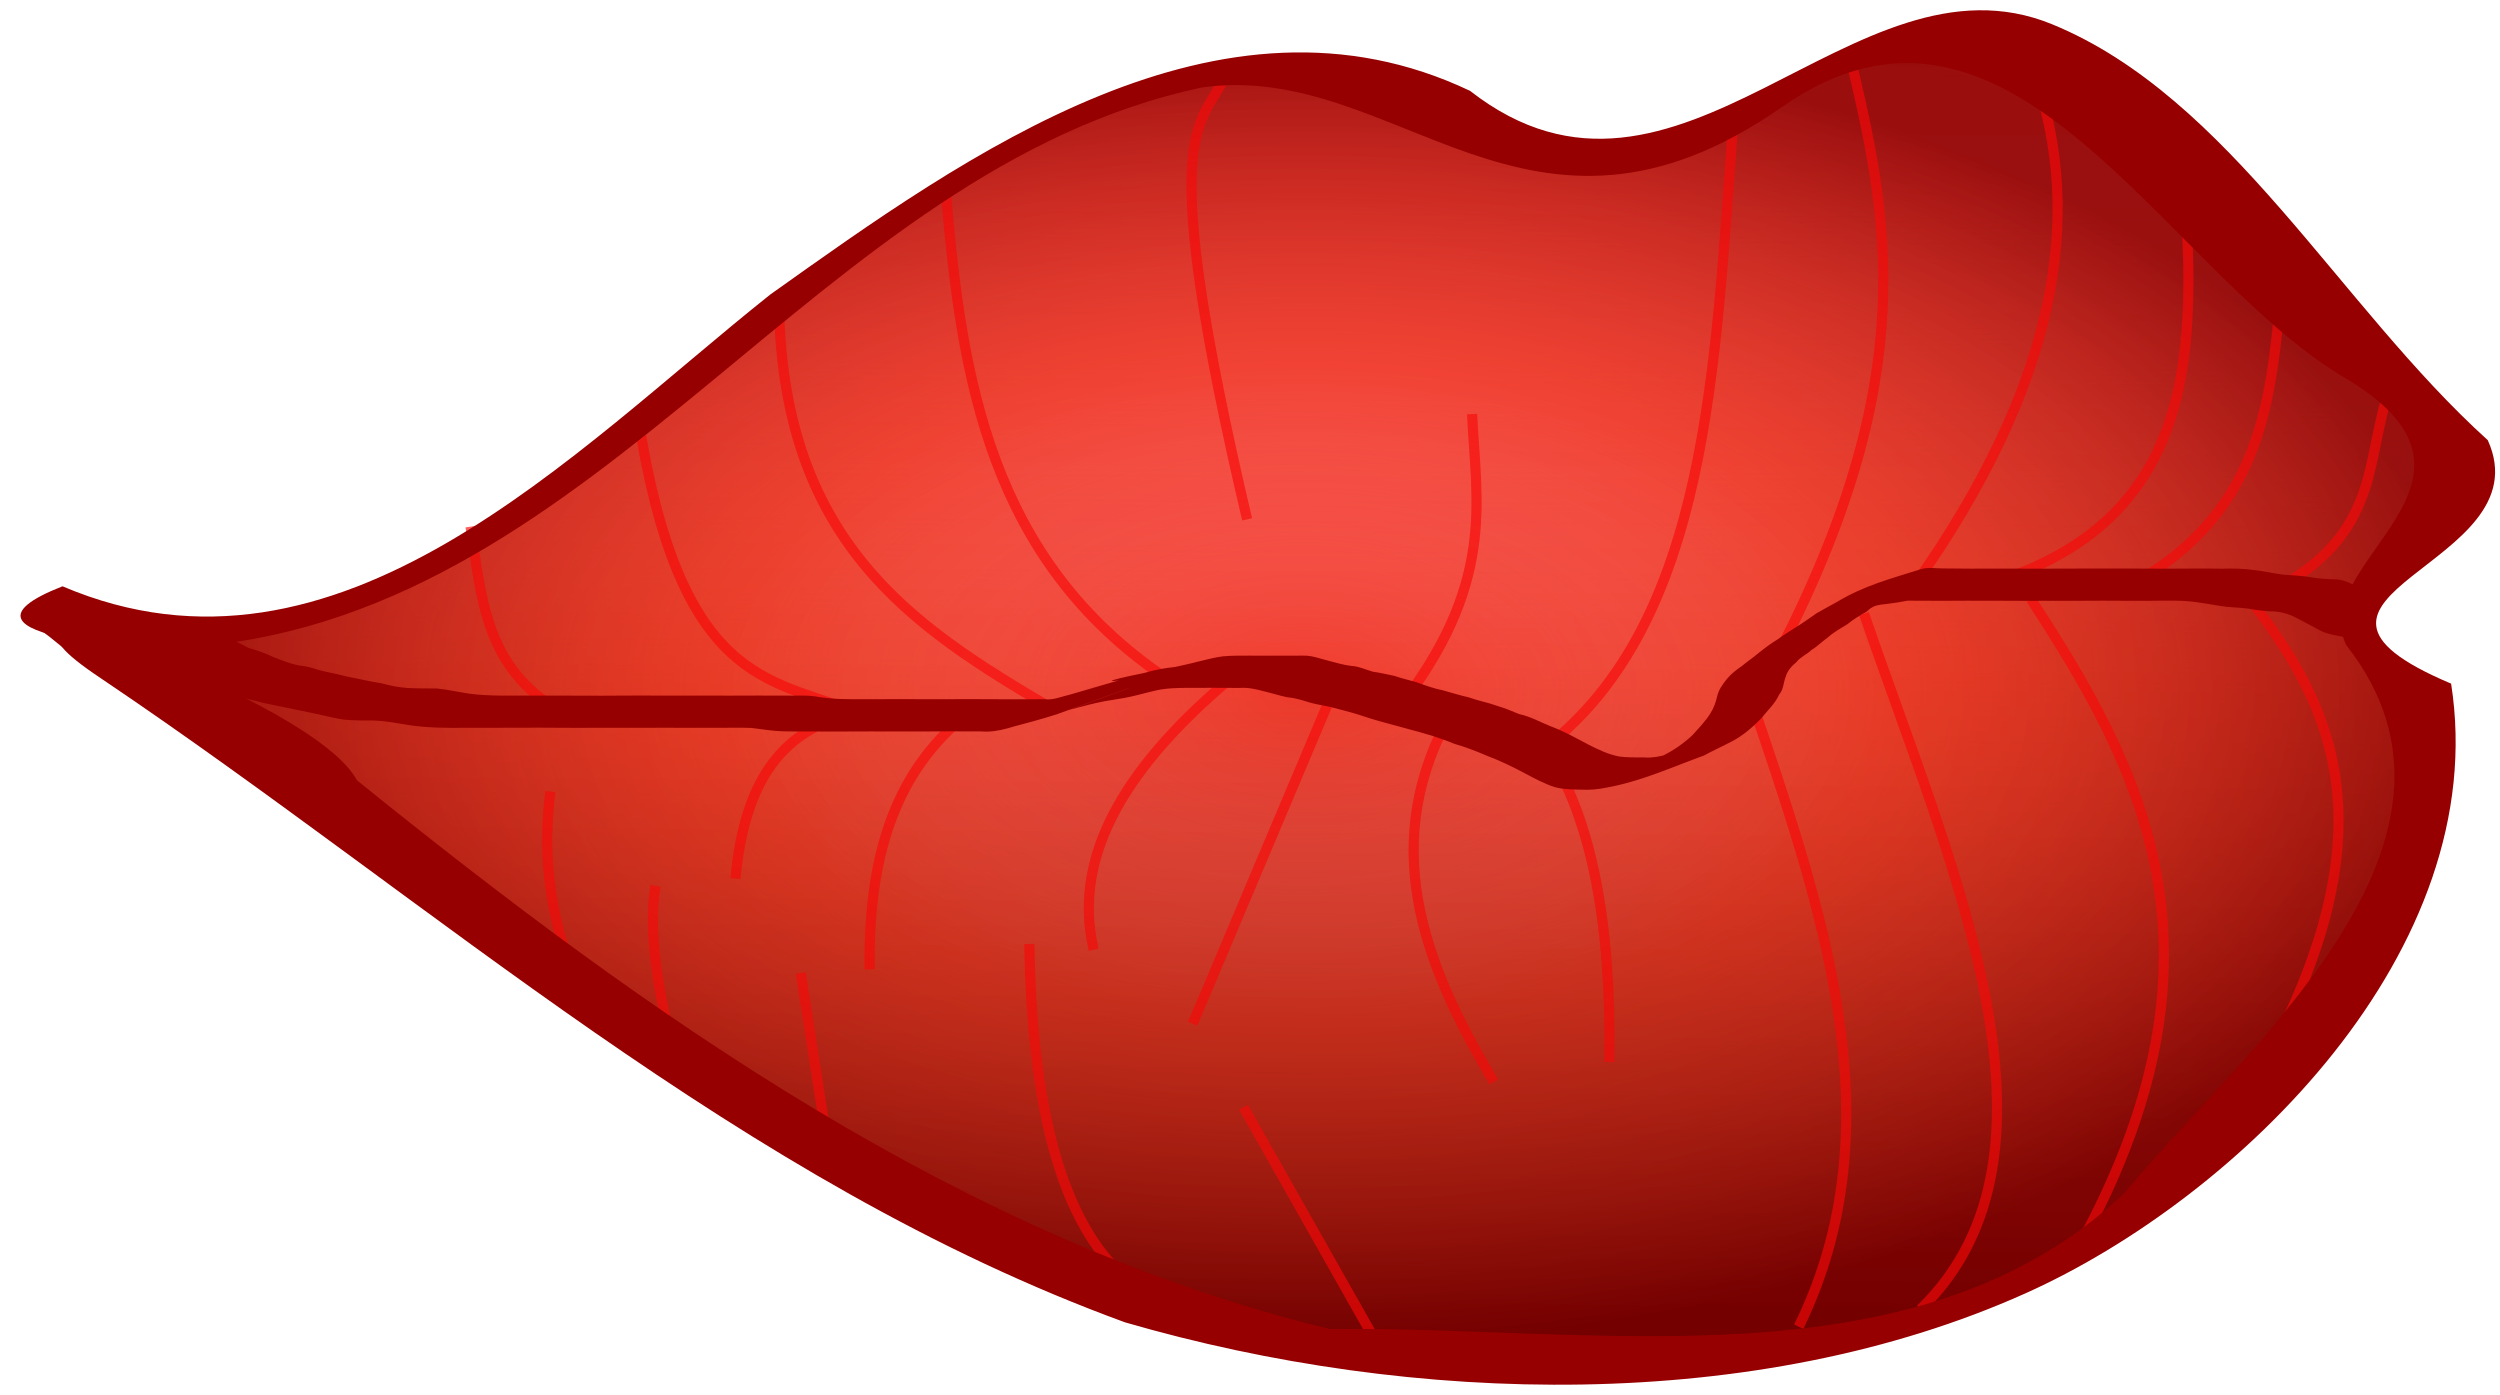 <?xml version="1.0" encoding="UTF-8" standalone="no"?>
<!-- Created with Inkscape (http://www.inkscape.org/) -->
<svg
   xmlns:dc="http://purl.org/dc/elements/1.1/"
   xmlns:cc="http://creativecommons.org/ns#"
   xmlns:rdf="http://www.w3.org/1999/02/22-rdf-syntax-ns#"
   xmlns:svg="http://www.w3.org/2000/svg"
   xmlns="http://www.w3.org/2000/svg"
   xmlns:xlink="http://www.w3.org/1999/xlink"
   xmlns:sodipodi="http://sodipodi.sourceforge.net/DTD/sodipodi-0.dtd"
   xmlns:inkscape="http://www.inkscape.org/namespaces/inkscape"
   width="492.08"
   height="274.54"
   id="svg2"
   sodipodi:version="0.32"
   inkscape:version="0.46"
   version="1.0"
   sodipodi:docname="red lips.svg"
   inkscape:output_extension="org.inkscape.output.svg.inkscape">
  <defs
     id="defs4">
    <linearGradient
       id="linearGradient5286">
      <stop
         id="stop5288"
         offset="0"
         style="stop-color:#360000;stop-opacity:1;" />
      <stop
         style="stop-color:#ee9989;stop-opacity:0.498;"
         offset="0.5"
         id="stop5290" />
      <stop
         id="stop5292"
         offset="1"
         style="stop-color:#6c0000;stop-opacity:0.973;" />
    </linearGradient>
    <linearGradient
       id="linearGradient4064">
      <stop
         id="stop4066"
         offset="0"
         style="stop-color:#ffc9c9;stop-opacity:0;" />
      <stop
         style="stop-color:#df3f21;stop-opacity:0.498;"
         offset="0.5"
         id="stop4068" />
      <stop
         id="stop4070"
         offset="1"
         style="stop-color:#7a0000;stop-opacity:1;" />
    </linearGradient>
    <linearGradient
       id="linearGradient4050">
      <stop
         style="stop-color:#630000;stop-opacity:1;"
         offset="0"
         id="stop4052" />
      <stop
         id="stop4058"
         offset="0.5"
         style="stop-color:#df3f21;stop-opacity:0.498;" />
      <stop
         style="stop-color:#ff9e9e;stop-opacity:0;"
         offset="1"
         id="stop4054" />
    </linearGradient>
    <inkscape:perspective
       sodipodi:type="inkscape:persp3d"
       inkscape:vp_x="0 : 526.18109 : 1"
       inkscape:vp_y="0 : 1000 : 0"
       inkscape:vp_z="744.09448 : 526.18109 : 1"
       inkscape:persp3d-origin="372.04724 : 350.78739 : 1"
       id="perspective10" />
    <inkscape:perspective
       id="perspective2390"
       inkscape:persp3d-origin="372.04724 : 350.78739 : 1"
       inkscape:vp_z="744.09448 : 526.18109 : 1"
       inkscape:vp_y="0 : 1000 : 0"
       inkscape:vp_x="0 : 526.18109 : 1"
       sodipodi:type="inkscape:persp3d" />
    <filter
       inkscape:collect="always"
       id="filter5054"
       x="-1.092"
       width="3.184"
       y="-0.224"
       height="1.448">
      <feGaussianBlur
         inkscape:collect="always"
         stdDeviation="3.184"
         id="feGaussianBlur5056" />
    </filter>
    <filter
       inkscape:collect="always"
       id="filter5058"
       x="-1.237"
       width="3.473"
       y="-0.215"
       height="1.43">
      <feGaussianBlur
         inkscape:collect="always"
         stdDeviation="3.184"
         id="feGaussianBlur5060" />
    </filter>
    <filter
       inkscape:collect="always"
       id="filter5062"
       x="-1.121"
       width="3.242"
       y="-0.203"
       height="1.405">
      <feGaussianBlur
         inkscape:collect="always"
         stdDeviation="3.184"
         id="feGaussianBlur5064" />
    </filter>
    <filter
       inkscape:collect="always"
       id="filter5066"
       x="-0.359"
       width="1.718"
       y="-0.229"
       height="1.457">
      <feGaussianBlur
         inkscape:collect="always"
         stdDeviation="3.184"
         id="feGaussianBlur5068" />
    </filter>
    <filter
       inkscape:collect="always"
       id="filter5070"
       x="-0.399"
       width="1.798"
       y="-0.151"
       height="1.302">
      <feGaussianBlur
         inkscape:collect="always"
         stdDeviation="3.184"
         id="feGaussianBlur5072" />
    </filter>
    <filter
       inkscape:collect="always"
       id="filter5074"
       x="-0.254"
       width="1.508"
       y="-0.138"
       height="1.275">
      <feGaussianBlur
         inkscape:collect="always"
         stdDeviation="3.184"
         id="feGaussianBlur5076" />
    </filter>
    <filter
       inkscape:collect="always"
       id="filter5078"
       x="-0.262"
       width="1.524"
       y="-0.115"
       height="1.231">
      <feGaussianBlur
         inkscape:collect="always"
         stdDeviation="3.184"
         id="feGaussianBlur5080" />
    </filter>
    <filter
       inkscape:collect="always"
       id="filter5082"
       x="-0.43"
       width="1.859"
       y="-0.101"
       height="1.202">
      <feGaussianBlur
         inkscape:collect="always"
         stdDeviation="3.184"
         id="feGaussianBlur5084" />
    </filter>
    <filter
       inkscape:collect="always"
       id="filter5086"
       x="-0.256"
       width="1.512"
       y="-0.149"
       height="1.298">
      <feGaussianBlur
         inkscape:collect="always"
         stdDeviation="3.184"
         id="feGaussianBlur5088" />
    </filter>
    <filter
       inkscape:collect="always"
       id="filter5090"
       x="-0.25"
       width="1.5"
       y="-0.104"
       height="1.208">
      <feGaussianBlur
         inkscape:collect="always"
         stdDeviation="3.184"
         id="feGaussianBlur5092" />
    </filter>
    <filter
       inkscape:collect="always"
       id="filter5094"
       x="-0.427"
       width="1.855"
       y="-0.126"
       height="1.252">
      <feGaussianBlur
         inkscape:collect="always"
         stdDeviation="3.184"
         id="feGaussianBlur5096" />
    </filter>
    <filter
       inkscape:collect="always"
       id="filter5098"
       x="-0.385"
       width="1.77"
       y="-0.199"
       height="1.398">
      <feGaussianBlur
         inkscape:collect="always"
         stdDeviation="3.184"
         id="feGaussianBlur5100" />
    </filter>
    <filter
       inkscape:collect="always"
       id="filter5102"
       x="-0.168"
       width="1.335"
       y="-0.134"
       height="1.268">
      <feGaussianBlur
         inkscape:collect="always"
         stdDeviation="3.184"
         id="feGaussianBlur5104" />
    </filter>
    <filter
       inkscape:collect="always"
       id="filter5106"
       x="-0.138"
       width="1.275"
       y="-0.092"
       height="1.183">
      <feGaussianBlur
         inkscape:collect="always"
         stdDeviation="3.184"
         id="feGaussianBlur5108" />
    </filter>
    <filter
       inkscape:collect="always"
       id="filter5110"
       x="-0.288"
       width="1.577"
       y="-0.062"
       height="1.123">
      <feGaussianBlur
         inkscape:collect="always"
         stdDeviation="3.184"
         id="feGaussianBlur5112" />
    </filter>
    <filter
       inkscape:collect="always"
       id="filter5114"
       x="-0.195"
       width="1.39"
       y="-0.061"
       height="1.122">
      <feGaussianBlur
         inkscape:collect="always"
         stdDeviation="3.184"
         id="feGaussianBlur5116" />
    </filter>
    <filter
       inkscape:collect="always"
       id="filter5118"
       x="-0.254"
       width="1.508"
       y="-0.074"
       height="1.149">
      <feGaussianBlur
         inkscape:collect="always"
         stdDeviation="3.184"
         id="feGaussianBlur5120" />
    </filter>
    <filter
       inkscape:collect="always"
       id="filter5122"
       x="-0.194"
       width="1.388"
       y="-0.092"
       height="1.185">
      <feGaussianBlur
         inkscape:collect="always"
         stdDeviation="3.184"
         id="feGaussianBlur5124" />
    </filter>
    <filter
       inkscape:collect="always"
       id="filter5126"
       x="-0.224"
       width="1.448"
       y="-0.125"
       height="1.249">
      <feGaussianBlur
         inkscape:collect="always"
         stdDeviation="3.184"
         id="feGaussianBlur5128" />
    </filter>
    <filter
       inkscape:collect="always"
       id="filter5130"
       x="-0.283"
       width="1.566"
       y="-0.168"
       height="1.335">
      <feGaussianBlur
         inkscape:collect="always"
         stdDeviation="3.184"
         id="feGaussianBlur5132" />
    </filter>
    <filter
       inkscape:collect="always"
       id="filter5134"
       x="-0.362"
       width="1.724"
       y="-0.081"
       height="1.161">
      <feGaussianBlur
         inkscape:collect="always"
         stdDeviation="3.184"
         id="feGaussianBlur5136" />
    </filter>
    <filter
       inkscape:collect="always"
       id="filter5138"
       x="-0.271"
       width="1.543"
       y="-0.06"
       height="1.12">
      <feGaussianBlur
         inkscape:collect="always"
         stdDeviation="3.184"
         id="feGaussianBlur5140" />
    </filter>
    <filter
       inkscape:collect="always"
       id="filter5142"
       x="-0.271"
       width="1.542"
       y="-0.055"
       height="1.11">
      <feGaussianBlur
         inkscape:collect="always"
         stdDeviation="3.184"
         id="feGaussianBlur5144" />
    </filter>
    <filter
       inkscape:collect="always"
       id="filter5146"
       x="-0.358"
       width="1.716"
       y="-0.06"
       height="1.12">
      <feGaussianBlur
         inkscape:collect="always"
         stdDeviation="3.184"
         id="feGaussianBlur5148" />
    </filter>
    <filter
       inkscape:collect="always"
       id="filter5150"
       x="-0.565"
       width="2.13"
       y="-0.123"
       height="1.246">
      <feGaussianBlur
         inkscape:collect="always"
         stdDeviation="3.184"
         id="feGaussianBlur5152" />
    </filter>
    <filter
       inkscape:collect="always"
       id="filter5154"
       x="-0.168"
       width="1.335"
       y="-0.078"
       height="1.156">
      <feGaussianBlur
         inkscape:collect="always"
         stdDeviation="3.184"
         id="feGaussianBlur5156" />
    </filter>
    <filter
       inkscape:collect="always"
       id="filter5158"
       x="-0.591"
       width="2.181"
       y="-0.086"
       height="1.171">
      <feGaussianBlur
         inkscape:collect="always"
         stdDeviation="3.184"
         id="feGaussianBlur5160" />
    </filter>
    <linearGradient
       inkscape:collect="always"
       xlink:href="#linearGradient5286"
       id="linearGradient5294"
       x1="11.02"
       y1="162.418"
       x2="498.097"
       y2="162.418"
       gradientUnits="userSpaceOnUse" />
    <radialGradient
       inkscape:collect="always"
       xlink:href="#linearGradient4064"
       id="radialGradient5374"
       gradientUnits="userSpaceOnUse"
       gradientTransform="matrix(1,0,0,0.562,-129.047,72.242)"
       cx="382.848"
       cy="140.194"
       fx="382.848"
       fy="140.194"
       r="229.557" />
    <linearGradient
       inkscape:collect="always"
       xlink:href="#linearGradient4050"
       id="linearGradient5377"
       gradientUnits="userSpaceOnUse"
       gradientTransform="translate(-226.022,-133.593)"
       x1="539.169"
       y1="407.885"
       x2="540.684"
       y2="155.599" />
  </defs>
  <sodipodi:namedview
     id="base"
     pagecolor="#ffffff"
     bordercolor="#666666"
     borderopacity="1.0"
     inkscape:pageopacity="0.0"
     inkscape:pageshadow="2"
     inkscape:zoom="0.49497475"
     inkscape:cx="162.12174"
     inkscape:cy="665.0996"
     inkscape:document-units="px"
     inkscape:current-layer="layer1"
     showgrid="false"
     inkscape:window-width="1280"
     inkscape:window-height="975"
     inkscape:window-x="-4"
     inkscape:window-y="-4" />
  <g
     inkscape:label="Camada 1"
     inkscape:groupmode="layer"
     id="layer1"
     transform="translate(-3.363,-2.896)">
    <g
       id="g5386"
       transform="translate(6.061,-12.122)">
      <path
         id="path4046"
         d="M 24.244,142.215 L 121.218,218.986 L 226.274,272.524 L 260.619,279.595 L 336.886,280.101 L 377.797,272.524 L 400.525,262.928 L 421.739,247.271 L 462.145,205.854 L 476.287,158.377 L 460.124,135.649 L 483.358,108.375 L 439.921,59.887 L 384.363,22.007 L 363.907,26.047 L 335.118,42.21 L 316.935,47.26 L 267.185,31.856 L 239.659,28.32 L 209.859,39.179 L 188.141,48.776 L 148.998,76.555 L 112.885,106.859 L 86.368,124.79 L 56.316,136.659 L 24.244,142.215 z"
         style="fill:#ff3636;fill-opacity:1;fill-rule:evenodd;stroke:none;stroke-width:1px;stroke-linecap:butt;stroke-linejoin:miter;stroke-opacity:1" />
      <path
         id="path4048"
         d="M 24.244,142.215 L 121.218,218.986 L 226.274,272.524 L 260.619,279.595 L 336.886,280.101 L 377.797,272.524 L 400.525,262.928 L 421.739,247.271 L 462.145,205.854 L 476.287,158.377 L 460.124,135.649 L 483.358,108.375 L 439.921,59.887 L 384.363,22.007 L 363.907,26.047 L 335.118,42.21 L 316.935,47.26 L 267.185,31.856 L 239.659,28.32 L 209.859,39.179 L 188.141,48.776 L 148.998,76.555 L 112.885,106.859 L 86.368,124.79 L 56.316,136.659 L 24.244,142.215 z"
         style="fill:url(#linearGradient5377);fill-opacity:1;fill-rule:evenodd;stroke:none;stroke-width:1px;stroke-linecap:butt;stroke-linejoin:miter;stroke-opacity:1" />
      <path
         id="path4060"
         d="M 24.244,142.215 L 121.218,218.986 L 226.274,272.524 L 260.619,279.595 L 336.886,280.101 L 377.797,272.524 L 400.525,262.928 L 421.739,247.271 L 462.145,205.854 L 476.287,158.377 L 460.124,135.649 L 483.358,108.375 L 439.921,59.887 L 384.363,22.007 L 363.907,26.047 L 335.118,42.21 L 316.935,47.26 L 267.185,31.856 L 239.659,28.32 L 209.859,39.179 L 188.141,48.776 L 148.998,76.555 L 112.885,106.859 L 86.368,124.79 L 56.316,136.659 L 24.244,142.215 z"
         style="opacity:0.762;fill:url(#radialGradient5374);fill-opacity:1;fill-rule:evenodd;stroke:none;stroke-width:1px;stroke-linecap:butt;stroke-linejoin:miter;stroke-opacity:1" />
      <path
         sodipodi:nodetypes="cc"
         id="path3186"
         d="M 242.772,117.245 C 224.636,39.932 233.363,40.222 238.486,30.102"
         style="opacity:0.8;fill:none;fill-rule:evenodd;stroke:#f60808;stroke-width:2;stroke-linecap:butt;stroke-linejoin:miter;stroke-miterlimit:4;stroke-dasharray:none;stroke-opacity:1;filter:url(#filter5158)" />
      <path
         sodipodi:nodetypes="cc"
         id="path3188"
         d="M 183.486,52.96 C 186.575,89.629 192.191,125.245 227.057,148.674"
         style="opacity:0.8;fill:none;fill-rule:evenodd;stroke:#f60808;stroke-width:2;stroke-linecap:butt;stroke-linejoin:miter;stroke-miterlimit:4;stroke-dasharray:none;stroke-opacity:1;filter:url(#filter5154)" />
      <path
         sodipodi:nodetypes="cc"
         inkscape:transform-center-y="-31.097587"
         inkscape:transform-center-x="17.172593"
         transform="matrix(0.848,-0.53,0.53,0.848,-323.969,-5.45)"
         id="path3192"
         d="M 441.569,475.617 C 441.357,490.281 435.039,508.679 419.426,532.76"
         style="opacity:0.8;fill:none;fill-rule:evenodd;stroke:#f60808;stroke-width:2;stroke-linecap:butt;stroke-linejoin:miter;stroke-miterlimit:4;stroke-dasharray:none;stroke-opacity:1;filter:url(#filter5150)" />
      <path
         sodipodi:nodetypes="cc"
         id="path3194"
         d="M 341.343,150.817 C 355.837,193.457 370.966,236.147 351.343,276.163"
         style="opacity:0.8;fill:none;fill-rule:evenodd;stroke:#f60808;stroke-width:2;stroke-linecap:butt;stroke-linejoin:miter;stroke-miterlimit:4;stroke-dasharray:none;stroke-opacity:1;filter:url(#filter5146)" />
      <path
         sodipodi:nodetypes="cc"
         id="path3196"
         d="M 364.2,135.817 C 380.995,184.799 407.264,241.684 375.333,272.715"
         style="opacity:0.8;fill:none;fill-rule:evenodd;stroke:#f60808;stroke-width:2;stroke-linecap:butt;stroke-linejoin:miter;stroke-miterlimit:4;stroke-dasharray:none;stroke-opacity:1;filter:url(#filter5142)" />
      <path
         sodipodi:nodetypes="cc"
         id="path3198"
         d="M 397.057,132.96 C 418.694,166.147 437.909,202.063 407.353,258.847"
         style="opacity:0.8;fill:none;fill-rule:evenodd;stroke:#f60808;stroke-width:2;stroke-linecap:butt;stroke-linejoin:miter;stroke-miterlimit:4;stroke-dasharray:none;stroke-opacity:1;filter:url(#filter5138)" />
      <path
         sodipodi:nodetypes="cc"
         id="path3202"
         d="M 438.486,130.817 C 455.347,152.273 468.983,175.744 443.486,223.674"
         style="opacity:0.8;fill:none;fill-rule:evenodd;stroke:#f60808;stroke-width:2;stroke-linecap:butt;stroke-linejoin:miter;stroke-miterlimit:4;stroke-dasharray:none;stroke-opacity:1;filter:url(#filter5134)" />
      <path
         sodipodi:nodetypes="cc"
         id="path3206"
         d="M 444.2,131.531 C 468.209,119.247 461.904,102.632 469.2,87.96"
         style="opacity:0.8;fill:none;fill-rule:evenodd;stroke:#f60808;stroke-width:2;stroke-linecap:butt;stroke-linejoin:miter;stroke-miterlimit:4;stroke-dasharray:none;stroke-opacity:1;filter:url(#filter5130)" />
      <path
         sodipodi:nodetypes="cc"
         id="path3208"
         d="M 446.343,72.245 C 444.147,94.563 442.621,117.081 414.2,131.531"
         style="opacity:0.8;fill:none;fill-rule:evenodd;stroke:#f60808;stroke-width:2;stroke-linecap:butt;stroke-linejoin:miter;stroke-miterlimit:4;stroke-dasharray:none;stroke-opacity:1;filter:url(#filter5126)" />
      <path
         sodipodi:nodetypes="cc"
         id="path3210"
         d="M 427.057,48.674 C 429.558,82.9 430.355,116.275 390.629,129.388"
         style="opacity:0.8;fill:none;fill-rule:evenodd;stroke:#f60808;stroke-width:2;stroke-linecap:butt;stroke-linejoin:miter;stroke-miterlimit:4;stroke-dasharray:none;stroke-opacity:1;filter:url(#filter5122)" />
      <path
         sodipodi:nodetypes="cc"
         id="path3212"
         d="M 397.772,29.388 C 407.705,57.877 401.955,90.846 374.2,130.102"
         style="opacity:0.8;fill:none;fill-rule:evenodd;stroke:#f60808;stroke-width:2;stroke-linecap:butt;stroke-linejoin:miter;stroke-miterlimit:4;stroke-dasharray:none;stroke-opacity:1;filter:url(#filter5118)" />
      <path
         sodipodi:nodetypes="cc"
         id="path3214"
         d="M 338.486,38.674 C 334.874,87.039 333.627,137.339 301.343,162.245"
         style="opacity:0.8;fill:none;fill-rule:evenodd;stroke:#f60808;stroke-width:2;stroke-linecap:butt;stroke-linejoin:miter;stroke-miterlimit:4;stroke-dasharray:none;stroke-opacity:1;filter:url(#filter5114)" />
      <path
         sodipodi:nodetypes="cc"
         id="path3216"
         d="M 362.057,28.674 C 369.494,60.304 375.612,92.812 343.486,150.817"
         style="opacity:0.8;fill:none;fill-rule:evenodd;stroke:#f60808;stroke-width:2;stroke-linecap:butt;stroke-linejoin:miter;stroke-miterlimit:4;stroke-dasharray:none;stroke-opacity:1;filter:url(#filter5110)" />
      <path
         sodipodi:nodetypes="cc"
         id="path3218"
         d="M 150.629,72.96 C 150.6,121.498 176.885,138.291 204.2,154.388"
         style="opacity:0.8;fill:none;fill-rule:evenodd;stroke:#f60808;stroke-width:2;stroke-linecap:butt;stroke-linejoin:miter;stroke-miterlimit:4;stroke-dasharray:none;stroke-opacity:1;filter:url(#filter5106)" />
      <path
         sodipodi:nodetypes="cc"
         id="path3220"
         d="M 123.486,100.817 C 132.272,151.665 150.61,148.382 167.057,155.817"
         style="opacity:0.8;fill:none;fill-rule:evenodd;stroke:#f60808;stroke-width:2;stroke-linecap:butt;stroke-linejoin:miter;stroke-miterlimit:4;stroke-dasharray:none;stroke-opacity:1;filter:url(#filter5102)" />
      <path
         sodipodi:nodetypes="cc"
         id="path3222"
         d="M 89.914,118.674 C 92.074,132.334 92.64,146.631 107.772,155.102"
         style="opacity:0.8;fill:none;fill-rule:evenodd;stroke:#f60808;stroke-width:2;stroke-linecap:butt;stroke-linejoin:miter;stroke-miterlimit:4;stroke-dasharray:none;stroke-opacity:1;filter:url(#filter5098)" />
      <path
         sodipodi:nodetypes="cc"
         id="path3224"
         d="M 287.057,96.531 C 287.841,113.886 291.935,130 272.057,155.102"
         style="opacity:0.8;fill:none;fill-rule:evenodd;stroke:#f60808;stroke-width:2;stroke-linecap:butt;stroke-linejoin:miter;stroke-miterlimit:4;stroke-dasharray:none;stroke-opacity:1;filter:url(#filter5094)" />
      <path
         sodipodi:nodetypes="cc"
         id="path3226"
         d="M 199.914,200.817 C 200.494,239.959 209.06,265.411 228.486,272.245"
         style="opacity:0.8;fill:none;fill-rule:evenodd;stroke:#f60808;stroke-width:2;stroke-linecap:butt;stroke-linejoin:miter;stroke-miterlimit:4;stroke-dasharray:none;stroke-opacity:1;filter:url(#filter5090)" />
      <path
         id="path3228"
         d="M 242.057,232.96 L 269.914,282.245"
         style="opacity:0.8;fill:none;fill-rule:evenodd;stroke:#f60808;stroke-width:2;stroke-linecap:butt;stroke-linejoin:miter;stroke-miterlimit:4;stroke-dasharray:none;stroke-opacity:1;filter:url(#filter5086)" />
      <path
         sodipodi:nodetypes="cc"
         id="path3230"
         d="M 283.486,154.388 C 268.201,180.54 277.308,204.474 291.343,227.96"
         style="opacity:0.8;fill:none;fill-rule:evenodd;stroke:#f60808;stroke-width:2;stroke-linecap:butt;stroke-linejoin:miter;stroke-miterlimit:4;stroke-dasharray:none;stroke-opacity:1;filter:url(#filter5082)" />
      <path
         id="path3232"
         d="M 259.2,152.245 L 232.057,216.531"
         style="opacity:0.8;fill:none;fill-rule:evenodd;stroke:#f60808;stroke-width:2;stroke-linecap:butt;stroke-linejoin:miter;stroke-miterlimit:4;stroke-dasharray:none;stroke-opacity:1;filter:url(#filter5078)" />
      <path
         sodipodi:nodetypes="cc"
         id="path3234"
         d="M 239.72,148.378 C 220.016,164.94 208.031,182.695 212.577,201.949"
         style="opacity:0.8;fill:none;fill-rule:evenodd;stroke:#f60808;stroke-width:2;stroke-linecap:butt;stroke-linejoin:miter;stroke-miterlimit:4;stroke-dasharray:none;stroke-opacity:1;filter:url(#filter5074)" />
      <path
         sodipodi:nodetypes="cc"
         id="path3236"
         d="M 185.629,157.245 C 175.306,166.523 168.079,180.445 168.486,205.817"
         style="opacity:0.8;fill:none;fill-rule:evenodd;stroke:#f60808;stroke-width:2;stroke-linecap:butt;stroke-linejoin:miter;stroke-miterlimit:4;stroke-dasharray:none;stroke-opacity:1;filter:url(#filter5070)" />
      <path
         sodipodi:nodetypes="cc"
         id="path3238"
         d="M 161.343,156.531 C 151.494,160.166 143.864,168.239 142.057,187.96"
         style="opacity:0.8;fill:none;fill-rule:evenodd;stroke:#f60808;stroke-width:2;stroke-linecap:butt;stroke-linejoin:miter;stroke-miterlimit:4;stroke-dasharray:none;stroke-opacity:1;filter:url(#filter5066)" />
      <path
         sodipodi:nodetypes="cc"
         id="path3240"
         d="M 126.343,189.388 C 124.771,198.292 126.829,210.826 130.629,225.102"
         style="opacity:0.8;fill:none;fill-rule:evenodd;stroke:#f60808;stroke-width:2;stroke-linecap:butt;stroke-linejoin:miter;stroke-miterlimit:4;stroke-dasharray:none;stroke-opacity:1;filter:url(#filter5062)" />
      <path
         sodipodi:nodetypes="cc"
         id="path3242"
         d="M 105.629,170.817 C 104.203,182.007 105.24,193.198 109.2,204.388"
         style="opacity:0.8;fill:none;fill-rule:evenodd;stroke:#f60808;stroke-width:2;stroke-linecap:butt;stroke-linejoin:miter;stroke-miterlimit:4;stroke-dasharray:none;stroke-opacity:1;filter:url(#filter5058)" />
      <path
         id="path3244"
         d="M 154.914,206.531 L 159.914,238.674"
         style="opacity:0.8;fill:none;fill-rule:evenodd;stroke:#f60808;stroke-width:2;stroke-linecap:butt;stroke-linejoin:miter;stroke-miterlimit:4;stroke-dasharray:none;stroke-opacity:1;filter:url(#filter5054)" />
      <path
         sodipodi:nodetypes="cccsccscccccccsccc"
         id="path3172"
         d="M 9.603,130.419 C 64.011,153.628 110.265,103.679 148.954,72.962 C 187.728,45.375 237.374,9.493 286.651,32.898 C 327.768,64.976 361.907,3.624 401.27,19.811 C 436.222,34.184 457.741,75.248 486.971,101.65 C 498.282,126.554 438.382,132.122 479.758,149.578 C 487.979,202.016 437.952,250.771 395.958,269.598 C 343.038,293.323 275.528,291.806 218.722,275.291 C 142.954,247.609 83.089,192.907 17.214,148.569 C -15.499,126.771 59.079,152.471 67.551,168.597 C 124.501,214.598 187.156,259.235 259.111,276.627 C 310.862,275.901 374.677,288.508 415.494,249.804 C 438.557,221.823 489.69,180.849 459.125,142.008 C 451.073,125.559 493.581,109.544 458.253,89.034 C 422.934,67.701 393.045,4.63 348.098,36.046 C 298.047,71.028 272.335,26.803 233.843,32.239 C 157.866,48.425 116.498,135.225 36.215,142.279 C 29.244,143.099 -17.213,140.931 9.603,130.419 z"
         style="fill:#970000;fill-opacity:1;fill-rule:evenodd;stroke:none;stroke-width:0.4;stroke-linejoin:round;stroke-miterlimit:4;stroke-dasharray:0.4, 0.8;stroke-dashoffset:0;stroke-opacity:1" />
      <path
         sodipodi:nodetypes="ccccccccccccccccsccsccccscccsscsccscccccccssccccccccccccccccccccccccccscccssssscccccccsccccccccscccsssssccccccccccsccccccccccscccccsccccsssscccccsccscsscccsccccsccsccccccccccccccccc"
         d="M 19.495,137.609 C 21.27,137.672 23.046,137.655 24.822,137.649 C 26.28,137.628 27.688,138.074 29.137,138.229 C 30.593,138.305 32.046,138.606 33.444,139.021 C 35.021,139.422 36.616,139.654 38.195,140.044 C 39.588,140.18 40.89,140.607 42.241,140.928 C 43.689,141.11 44.918,141.89 46.193,142.53 C 47.916,143.039 49.628,143.608 51.242,144.407 C 52.818,145.004 54.374,145.643 56.031,145.98 C 57.411,146.108 58.764,146.443 60.07,146.907 C 61.834,147.371 63.633,147.646 65.392,148.142 C 67.768,148.585 70.111,149.174 72.503,149.53 C 74.138,150.004 75.804,150.303 77.499,150.433 C 79.41,150.533 81.323,150.524 83.235,150.529 C 85.364,150.732 87.443,151.217 89.554,151.536 C 91.602,151.831 93.672,151.9 95.739,151.93 C 97.501,151.943 99.263,151.944 101.025,151.941 C 102.985,151.941 104.944,151.947 106.904,151.937 C 108.741,151.923 110.577,151.932 112.414,151.945 C 114.647,151.97 116.88,151.953 119.114,151.938 C 120.711,151.926 122.309,151.921 123.907,151.919 C 125.717,151.946 127.527,151.93 129.337,151.937 C 131.202,151.936 133.067,151.938 134.933,151.931 C 136.921,151.935 138.909,151.95 140.897,151.943 C 142.791,151.949 144.685,151.935 146.58,151.926 C 148.309,151.915 150.038,151.939 151.767,151.936 C 153.731,151.994 155.711,151.805 157.66,152.078 C 159.254,152.362 160.863,152.521 162.48,152.595 C 163.967,152.641 165.456,152.643 166.944,152.648 C 168.529,152.647 170.114,152.64 171.699,152.636 C 173.146,152.633 174.594,152.632 176.041,152.632 C 177.774,152.643 179.507,152.653 181.24,152.648 C 182.834,152.641 184.428,152.636 186.022,152.634 C 187.649,152.649 189.276,152.641 190.903,152.637 C 192.831,152.649 194.76,152.656 196.688,152.663 C 198.741,152.668 200.793,152.658 202.846,152.646 C 204.621,152.878 206.193,152.122 207.879,151.747 C 211.102,150.796 214.335,149.873 217.56,148.926 C 216.347,149.174 213.371,149.327 222.523,147.479 C 224.499,146.885 226.523,146.508 228.574,146.306 C 230.092,145.946 231.604,145.659 233.105,145.248 C 234.733,144.872 236.324,144.415 237.991,144.205 C 239.706,144.049 241.432,144.07 243.153,144.067 C 245.01,144.057 246.868,144.077 248.725,144.079 C 250.43,144.077 252.134,144.069 253.838,144.065 C 255.538,144.016 257.14,144.669 258.767,145.07 C 260.253,145.449 261.697,145.897 263.227,146.085 C 264.74,146.155 266.113,146.84 267.553,147.237 C 268.996,147.418 270.387,147.791 271.812,148.065 C 273.225,148.567 274.681,148.883 276.118,149.298 C 277.841,149.946 279.572,150.548 281.378,150.915 C 283.049,151.371 284.697,151.904 286.391,152.275 C 288.206,152.942 290.129,153.277 291.943,153.937 C 293.457,154.376 294.896,154.981 296.347,155.583 C 298.479,156.028 300.394,157.108 302.392,157.924 C 305.064,158.9 307.525,160.303 310.033,161.62 C 311.964,162.585 313.877,163.52 316.01,163.922 C 317.613,164.133 319.236,164.104 320.85,164.096 C 322.606,164.268 324.231,163.83 325.92,163.436 C 323.15,164.159 325.996,163.198 324.581,163.763 C 326.735,162.721 328.669,161.35 330.423,159.734 C 331.655,158.352 332.985,157.006 333.964,155.425 C 334.612,154.399 335.007,153.317 335.279,152.143 C 335.581,150.779 336.369,149.699 337.229,148.639 C 338.064,147.63 339.079,146.853 340.154,146.12 C 341.2,145.226 342.358,144.485 343.399,143.587 C 344.634,142.6 345.895,141.654 347.247,140.832 C 348.429,139.96 349.682,139.202 350.914,138.401 C 352.293,137.579 353.561,136.595 354.9,135.706 C 356.203,134.982 357.492,134.229 358.813,133.536 C 364.066,130.366 368.976,129.057 375.448,127.036 C 376.768,126.624 378.218,126.896 379.604,126.898 C 381.447,126.921 383.291,126.93 385.134,126.945 C 387.076,126.953 389.017,126.926 390.959,126.933 C 392.891,126.917 394.824,126.949 396.757,126.951 C 398.932,126.951 401.108,126.953 403.283,126.94 C 404.916,126.929 406.548,126.923 408.181,126.92 C 409.75,126.918 411.319,126.928 412.888,126.926 C 414.433,126.925 415.979,126.914 417.525,126.926 C 419.598,126.946 421.671,126.947 423.744,126.953 C 425.658,126.949 427.573,126.934 429.488,126.925 C 431.213,126.911 432.938,126.929 434.663,126.951 C 436.807,126.902 438.796,126.904 440.918,127.218 C 442.871,127.426 444.776,127.884 446.726,128.127 C 448.597,128.277 450.448,128.34 452.3,128.653 C 453.782,128.924 455.285,129.007 456.788,129.048 C 458.4,129.027 459.871,129.743 461.256,130.498 C 463.021,131.466 463.42,132.386 465.261,133.217 C 466.451,134.065 462.479,134.211 463.912,134.365 L 459.142,140.518 C 457.696,140.159 455.163,139.854 453.898,139.075 C 452.107,138.154 450.369,137.138 448.556,136.264 C 447.176,135.683 445.768,135.32 444.259,135.36 C 442.746,135.263 441.244,135.08 439.753,134.807 C 437.919,134.554 436.058,134.599 434.23,134.274 C 432.293,133.967 430.366,133.598 428.414,133.394 C 426.38,133.186 424.335,133.267 422.293,133.254 C 420.534,133.275 418.775,133.294 417.016,133.28 C 415.137,133.271 413.259,133.256 411.38,133.252 C 409.272,133.258 407.164,133.259 405.056,133.279 C 403.511,133.291 401.966,133.28 400.42,133.279 C 398.842,133.277 397.265,133.287 395.687,133.285 C 394.081,133.282 392.476,133.276 390.87,133.265 C 388.709,133.252 386.548,133.255 384.386,133.254 C 382.43,133.256 380.474,133.288 378.518,133.272 C 376.596,133.278 374.675,133.249 372.753,133.25 C 367.346,134.353 366.712,133.522 364.619,135.468 C 363.333,136.167 362.052,136.953 360.928,137.886 C 359.613,138.701 358.25,139.436 357.09,140.477 C 355.969,141.262 355.019,142.261 353.838,142.974 C 352.925,143.865 351.68,144.314 350.895,145.348 C 349.976,146.1 349.128,147.031 348.795,148.197 C 348.318,149.361 348.385,150.736 347.492,151.741 C 346.651,153.608 345.119,154.94 343.868,156.533 C 342.164,158.245 340.363,159.811 338.21,160.944 C 336.396,161.896 334.523,162.735 332.727,163.717 C 326.289,166.056 320.332,168.795 313.686,170.013 C 311.924,170.392 310.176,170.55 308.372,170.444 C 306.706,170.416 305.016,170.398 303.396,169.964 C 301.313,169.317 299.407,168.276 297.486,167.258 C 295.003,165.918 292.462,164.709 289.82,163.713 C 287.789,162.841 285.742,162.049 283.613,161.444 C 282.205,160.841 280.741,160.392 279.301,159.871 C 277.475,159.315 275.629,158.827 273.788,158.32 C 272.123,157.872 270.464,157.399 268.796,156.959 C 266.996,156.469 265.245,155.825 263.453,155.309 C 262.04,154.901 260.606,154.562 259.188,154.173 C 257.753,153.849 256.292,153.661 254.882,153.234 C 253.49,152.782 252.097,152.377 250.63,152.248 C 249.115,151.94 247.651,151.453 246.146,151.103 C 244.573,150.675 242.999,150.307 241.353,150.426 C 239.671,150.421 237.99,150.411 236.309,150.403 C 234.447,150.4 232.586,150.407 230.724,150.412 C 229.018,150.437 227.302,150.463 225.617,150.759 C 223.987,151.076 222.397,151.551 220.781,151.929 C 219.276,152.305 217.733,152.556 216.202,152.798 C 214.191,153.085 212.222,153.563 210.261,154.085 C 209.641,154.249 209.017,154.401 208.4,154.573 C 208.141,154.645 207.376,154.897 207.628,154.804 C 211.688,153.306 215.762,151.845 219.826,150.357 C 220.086,150.262 219.303,150.535 219.041,150.624 C 214.458,152.29 209.876,153.955 205.293,155.621 C 203.766,156.09 202.243,156.57 200.7,156.983 C 199.008,157.465 197.292,157.864 195.609,158.379 C 193.891,158.849 192.193,159.139 190.402,158.987 C 188.371,158.976 186.341,158.966 184.31,158.97 C 182.348,158.978 180.386,158.985 178.423,158.996 C 176.792,158.993 175.16,158.985 173.528,159 C 171.953,158.997 170.377,158.992 168.801,158.986 C 167.047,158.981 165.294,158.991 163.541,159.002 C 162.097,159.002 160.653,159.002 159.21,159.001 C 157.633,159 156.056,158.998 154.479,158.995 C 152.967,158.993 151.453,158.998 149.944,158.878 C 148.348,158.738 146.768,158.482 145.177,158.297 C 143.232,158.226 141.286,158.282 139.34,158.269 C 137.597,158.266 135.855,158.29 134.113,158.279 C 132.24,158.27 130.368,158.255 128.495,158.262 C 126.492,158.255 124.489,158.27 122.486,158.274 C 120.628,158.266 118.77,158.269 116.912,158.268 C 115.078,158.275 113.244,158.259 111.411,158.286 C 109.838,158.284 108.265,158.279 106.693,158.267 C 104.468,158.251 102.244,158.235 100.019,158.26 C 98.172,158.273 96.326,158.282 94.479,158.269 C 92.517,158.261 90.555,158.271 88.593,158.278 C 86.82,158.28 85.046,158.297 83.273,158.234 C 81.21,158.138 79.145,157.984 77.107,157.633 C 75.033,157.289 72.954,156.904 70.849,156.837 C 68.879,156.834 66.901,156.855 64.939,156.66 C 63.271,156.42 61.65,155.987 60.005,155.631 C 57.618,155.161 55.251,154.598 52.861,154.143 C 51.036,153.74 49.183,153.463 47.394,152.912 C 46.065,152.596 44.742,152.281 43.4,152.028 C 41.741,151.533 40.126,150.889 38.538,150.203 C 36.86,149.492 35.099,149.025 33.428,148.302 C 32.194,147.681 30.908,147.256 29.55,146.992 C 28.236,146.62 26.892,146.43 25.565,146.108 C 23.994,145.74 22.389,145.525 20.837,145.07 C 19.408,144.8 17.984,144.555 16.532,144.44 C 15.156,144.217 13.793,143.886 12.386,143.985 C 10.558,143.978 5.873,138.607 4.045,138.668 L 19.495,137.609 z"
         id="path3184"
         style="opacity:1;fill:#970000;fill-opacity:1;fill-rule:evenodd;stroke:none;stroke-width:0.4;stroke-linejoin:round;stroke-miterlimit:4;stroke-dasharray:0.4, 0.8;stroke-dashoffset:0;stroke-opacity:1" />
    </g>
  </g>
</svg>

